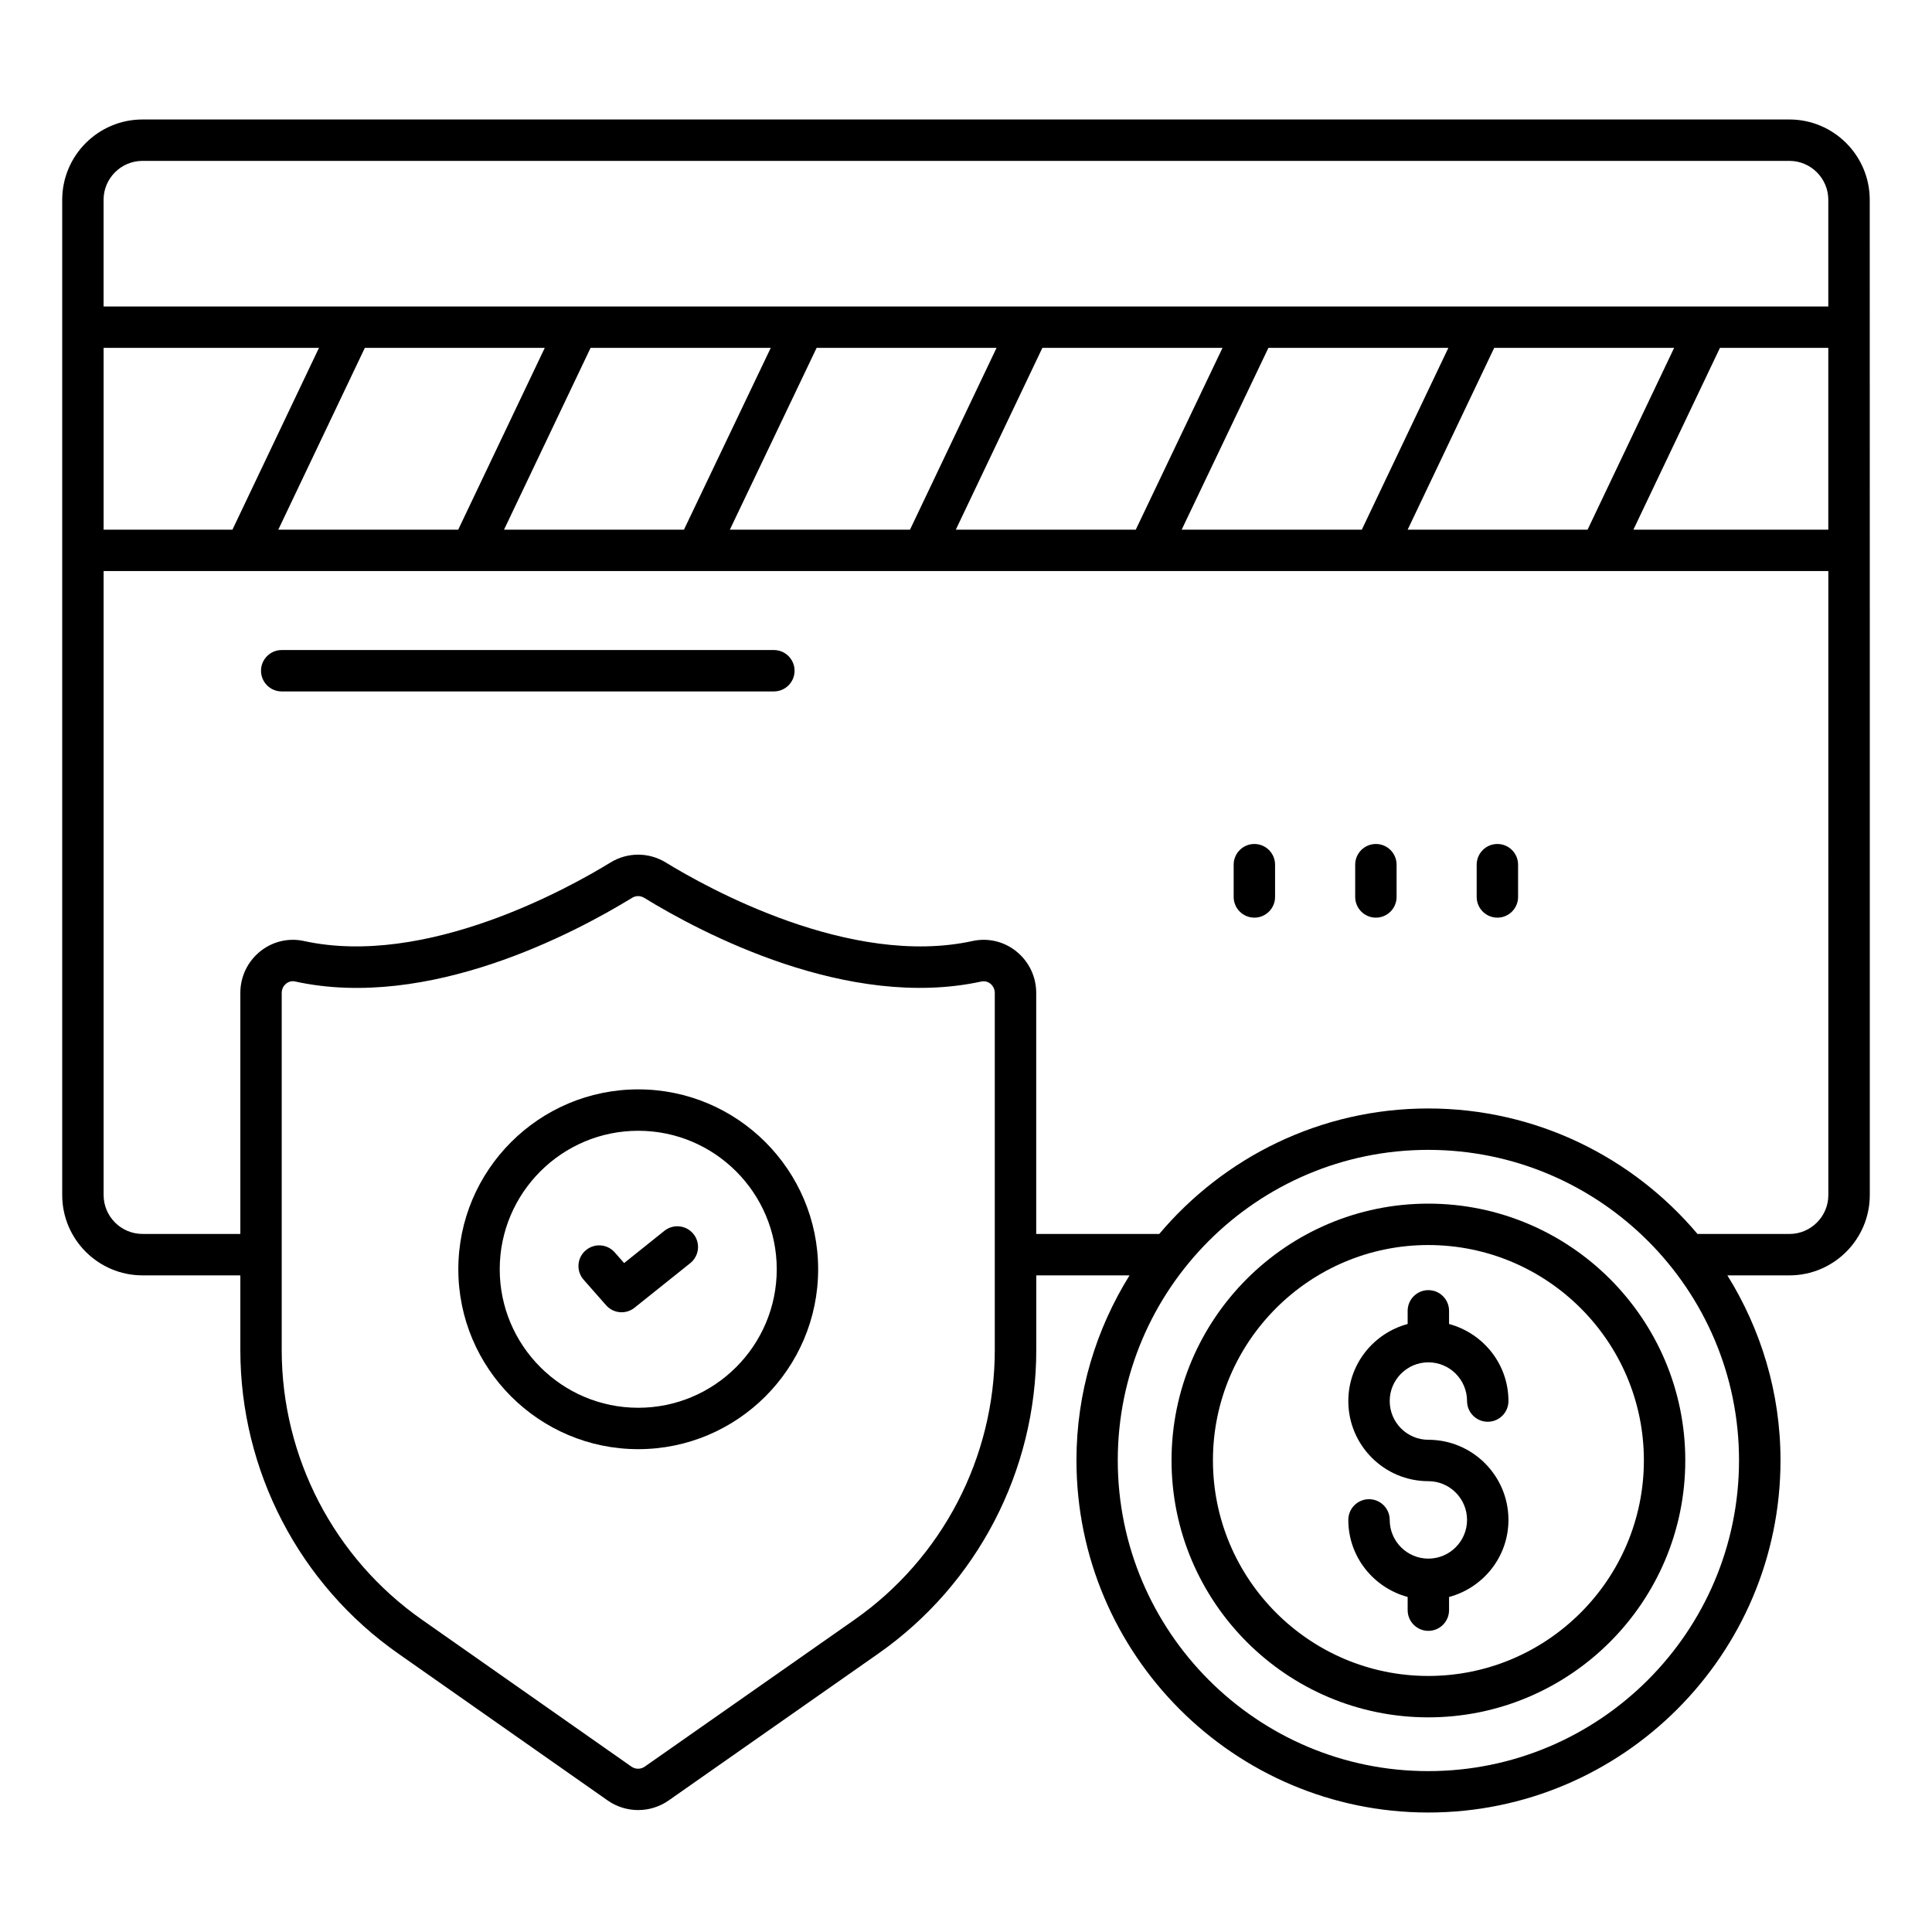 <svg xmlns="http://www.w3.org/2000/svg" width="512" viewBox="0 0 70 70" height="512" data-sanitized-enable-background="new 0 0 70 70" id="Layer_1"><g><path d="m54.253 33.248c.414 0 .75-.336.75-.75v-1.169c0-.414-.336-.75-.75-.75s-.75.336-.75.75v1.169c0 .414.336.75.75.75z"></path><path d="m49.851 33.248c.414 0 .75-.336.75-.75v-1.169c0-.414-.336-.75-.75-.75s-.75.336-.75.75v1.169c0 .414.336.75.75.75z"></path><path d="m45.448 33.248c.414 0 .75-.336.75-.75v-1.169c0-.414-.336-.75-.75-.75s-.75.336-.75.75v1.169c0 .414.336.75.75.75z"></path><path d="m24.072 44.595-1.459 1.168-.34-.386c-.273-.312-.747-.342-1.059-.068-.312.273-.342.747-.068 1.058l.813.924c.148.168.355.255.563.255.165 0 .331-.054.469-.165l2.019-1.615c.323-.259.376-.73.117-1.054s-.731-.375-1.055-.117z"></path><path d="m51.749 43.61c-5.129 0-9.302 4.172-9.302 9.301 0 5.135 4.173 9.312 9.302 9.312 5.135 0 9.312-4.177 9.312-9.312-.001-5.129-4.178-9.301-9.312-9.301zm0 17.113c-4.302 0-7.802-3.504-7.802-7.812 0-4.302 3.5-7.801 7.802-7.801 4.308 0 7.812 3.5 7.812 7.801-.001 4.308-3.505 7.812-7.812 7.812z"></path><path d="m67.744 7.239c0-1.604-1.306-2.91-2.91-2.91h-59.67c-1.604 0-2.91 1.306-2.91 2.91v36.06c0 1.604 1.306 2.91 2.91 2.91h3.544v2.703c0 4.377 2.138 8.489 5.719 10.999l7.591 5.324c.33.231.717.347 1.104.347s.772-.116 1.103-.347l7.601-5.324c3.581-2.51 5.72-6.622 5.72-10.999v-2.703h3.379c-1.211 1.95-1.923 4.24-1.923 6.7 0 7.037 5.719 12.762 12.747 12.762 7.037 0 12.762-5.725 12.762-12.762 0-2.459-.713-4.75-1.925-6.7h2.25c1.604 0 2.91-1.306 2.91-2.91-.002-7.569.004-28.494-.002-36.06zm-31.701 41.674c0 3.889-1.899 7.541-5.081 9.771l-7.601 5.324c-.146.103-.34.101-.483 0l-7.591-5.324c-3.181-2.229-5.08-5.882-5.08-9.771v-12.938c0-.132.059-.254.161-.337.044-.036.128-.087.239-.087.025 0 .052.003.08.009 4.842 1.064 10.154-1.766 12.215-3.03.138-.084.301-.082.437 0 2.061 1.264 7.376 4.088 12.223 3.031.153-.031.266.035.32.079.103.083.161.205.161.336zm26.965 3.996c0 6.21-5.052 11.262-11.262 11.262-6.201 0-11.247-5.052-11.247-11.262 0-6.202 5.046-11.247 11.247-11.247 6.211 0 11.262 5.046 11.262 11.247zm3.236-9.61c0 .777-.633 1.41-1.41 1.41h-3.33c-2.343-2.777-5.845-4.547-9.757-4.547-3.907 0-7.405 1.771-9.745 4.547h-4.458v-8.734c0-.588-.263-1.136-.721-1.505-.448-.361-1.025-.496-1.581-.376-4.433.972-9.631-1.931-11.119-2.844-.617-.378-1.386-.379-2.005.001-1.486.912-6.677 3.814-11.109 2.843-.553-.12-1.132.015-1.58.375-.458.369-.721.917-.721 1.505v8.734h-3.544c-.777 0-1.41-.633-1.41-1.41v-22.607h62.49zm-16.903-24.108h-6.527l3.143-6.587h6.52zm4.797-6.587h6.519l-3.136 6.587h-6.519zm-12.987 6.587h-6.52l3.136-6.587h6.527zm-8.18 0h-6.527l3.144-6.587h6.519zm-8.19 0h-6.519l3.136-6.587h6.528zm-8.179 0h-6.519l3.136-6.587h6.519zm-8.18 0h-4.668v-6.587h7.803zm57.822 0h-7.063l3.136-6.587h3.926v6.587zm0-8.087h-62.491v-3.865c0-.777.633-1.41 1.41-1.41h59.67c.777 0 1.41.633 1.41 1.41v3.865z"></path><path d="m10.207 25.052h17.832c.414 0 .75-.336.75-.75s-.336-.75-.75-.75h-17.832c-.414 0-.75.336-.75.75s.335.75.75.75z"></path><path d="m23.125 39.47c-3.595 0-6.519 2.924-6.519 6.518s2.924 6.518 6.519 6.518c3.594 0 6.518-2.924 6.518-6.518s-2.924-6.518-6.518-6.518zm0 11.536c-2.768 0-5.019-2.251-5.019-5.018s2.251-5.018 5.019-5.018c2.767 0 5.018 2.251 5.018 5.018s-2.251 5.018-5.018 5.018z"></path><path d="m51.752 49.36c.773 0 1.402.629 1.402 1.403 0 .414.336.75.75.75s.75-.336.75-.75c0-1.34-.917-2.459-2.152-2.792v-.477c0-.414-.336-.75-.75-.75s-.75.336-.75.75v.477c-1.235.333-2.15 1.453-2.15 2.792 0 1.601 1.301 2.903 2.9 2.903.773 0 1.402.629 1.402 1.403s-.629 1.403-1.402 1.403c-.772 0-1.4-.629-1.4-1.403 0-.414-.336-.75-.75-.75s-.75.336-.75.75c0 1.34.916 2.459 2.15 2.792v.478c0 .414.336.75.75.75s.75-.336.75-.75v-.477c1.236-.333 2.152-1.453 2.152-2.793 0-1.601-1.302-2.903-2.902-2.903-.772 0-1.4-.629-1.4-1.403 0-.773.628-1.403 1.4-1.403z"></path></g></svg>